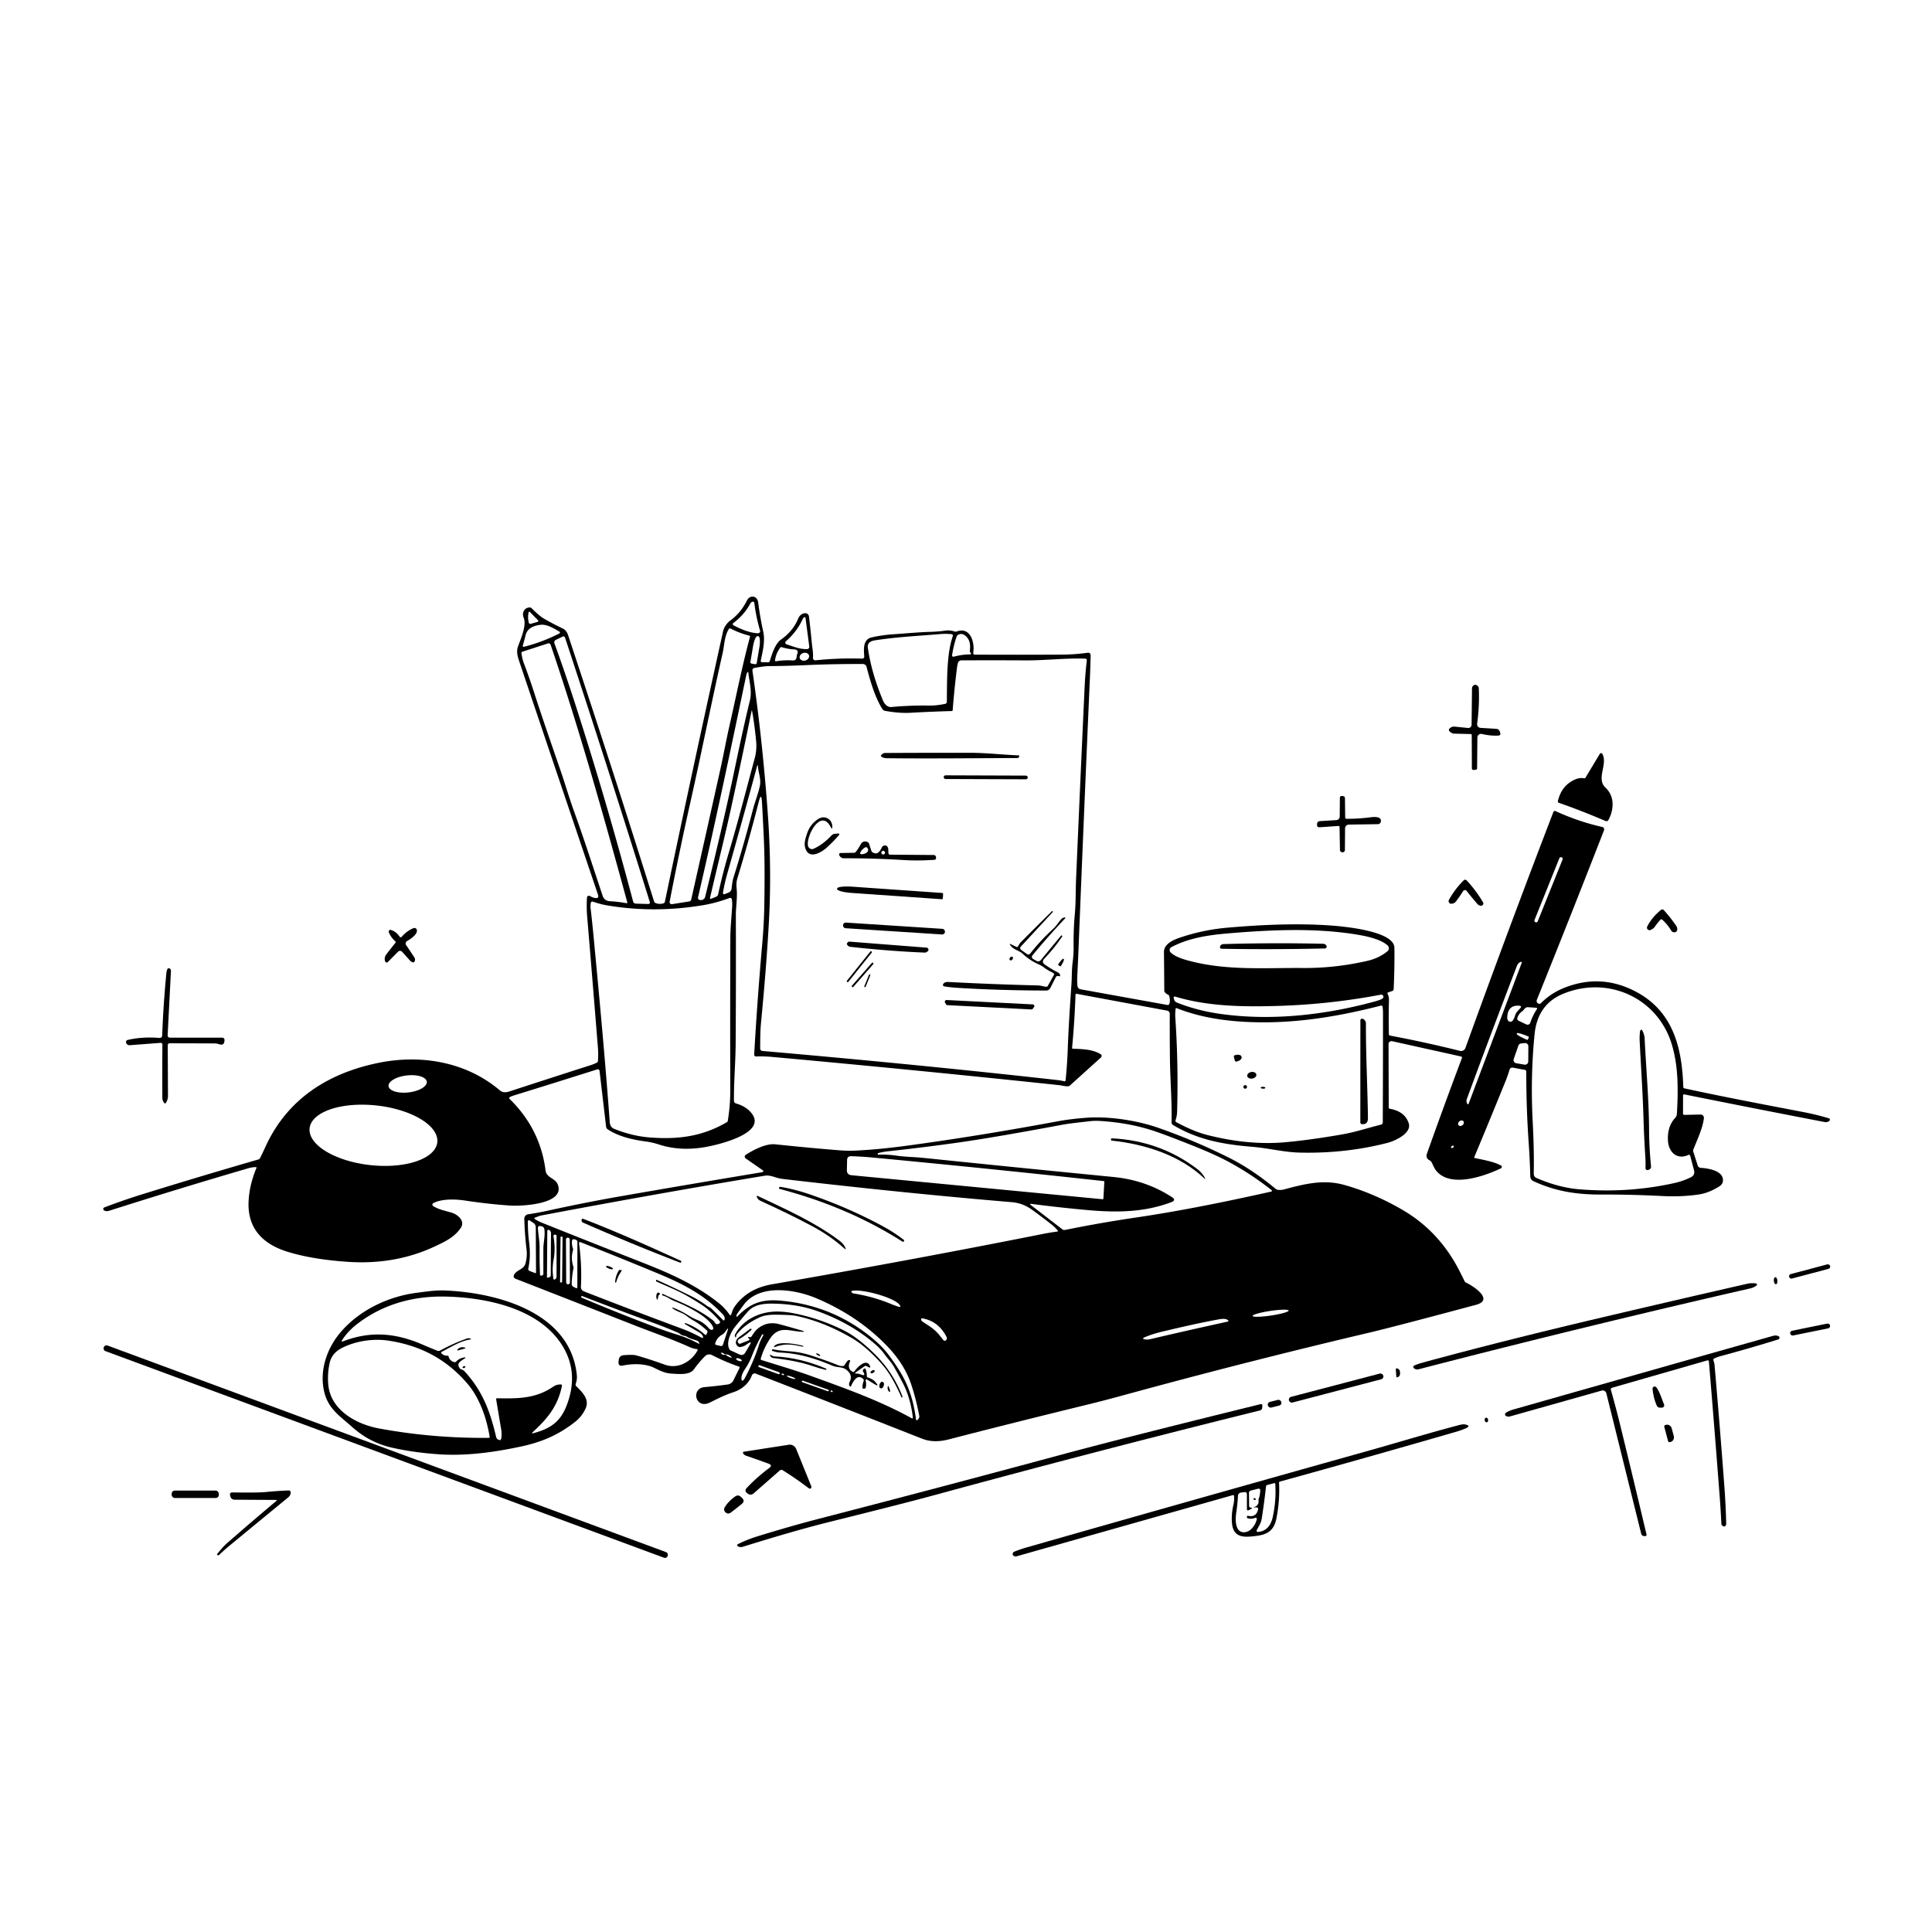 <svg xmlns="http://www.w3.org/2000/svg" version="1.1" viewBox="0.00 0.00 1028.00 1028.00">
<g id="Parent-Group"><g fill="#000000" id="Group-000000">
<path d="   M 405.44 426.86   Q 405.12 421.19 403.71 426.70   Q 398.27 448.03 392.34 467.39   Q 391.64 469.65 391.95 472.65   C 392.46 477.53 391.52 482.31 391.54 487.23   Q 391.65 523.32 391.44 555.24   C 391.37 565.60 390.43 575.52 390.53 585.75   A 1.47 1.45 7.7 0 0 391.60 587.14   Q 396.84 588.62 399.77 592.18   C 408.91 603.29 380.56 609.51 374.49 610.48   Q 361.46 612.57 350.42 608.92   Q 347.14 607.84 343.45 607.35   C 336.85 606.48 328.99 604.73 323.34 600.89   A 1.97 1.95 13.8 0 1 322.50 599.52   L 319.01 569.78   A 0.93 0.93 0.0 0 0 317.80 569.00   Q 296.13 575.87 273.21 582.95   Q 272.20 583.26 271.25 583.77   A 0.58 0.58 0.0 0 0 271.12 584.70   Q 287.49 600.63 290.30 622.89   C 290.78 626.65 295.39 626.91 296.71 630.08   C 301.26 640.94 277.00 641.83 271.69 641.48   Q 260.02 640.71 247.38 638.79   C 242.38 638.04 235.03 637.78 230.53 640.20   A 0.89 0.88 47.5 0 0 230.47 641.72   C 233.38 643.63 237.00 644.23 240.30 645.24   C 243.64 646.26 247.64 649.68 245.17 653.35   C 241.82 658.31 236.83 660.65 231.49 663.16   Q 210.20 673.17 184.77 671.39   Q 165.96 670.08 152.92 666.03   C 140.20 662.09 131.77 653.95 132.25 639.78   Q 132.55 630.86 136.43 621.53   Q 136.65 621.00 136.08 621.01   Q 134.14 621.03 132.12 621.62   Q 95.27 632.39 58.01 644.26   Q 56.66 644.69 55.41 644.09   Q 55.18 643.98 55.08 643.75   Q 54.65 642.79 55.63 642.41   Q 65.67 638.58 75.92 635.40   Q 106.04 626.05 137.54 616.92   Q 138.07 616.76 138.33 616.27   Q 139.83 613.31 141.18 610.33   C 152.66 585.01 174.25 571.17 200.97 565.62   C 224.08 560.81 248.21 565.04 266.08 580.27   C 267.52 581.51 269.47 581.27 271.15 580.72   Q 292.06 573.88 314.30 566.76   Q 316.13 566.18 317.67 565.35   Q 318.12 565.10 318.16 564.59   Q 318.44 561.03 318.13 557.21   Q 315.32 522.14 312.41 487.44   Q 312.01 482.61 312.33 477.54   A 0.99 0.98 -74.2 0 1 313.77 476.73   Q 315.65 477.72 316.74 477.84   Q 318.88 478.08 318.19 476.05   Q 297.11 413.73 276.30 351.97   C 275.44 349.44 274.67 346.76 275.57 344.16   C 277.05 339.91 280.37 332.82 278.63 328.64   C 277.57 326.09 278.94 323.34 281.80 323.22   A 1.41 1.40 65.6 0 1 282.85 323.62   C 284.97 325.64 287.04 327.77 289.59 329.25   Q 294.28 331.96 299.36 334.38   C 300.92 335.12 301.76 336.38 302.29 337.99   Q 303.55 341.80 304.86 345.76   Q 319.11 388.78 330.96 425.74   Q 339.72 453.09 348.02 479.65   A 1.39 1.39 0.0 0 0 348.88 480.54   Q 350.96 481.28 353.04 480.65   Q 353.64 480.47 353.77 479.85   Q 369.19 406.10 384.71 336.06   C 385.24 333.68 386.76 331.51 388.74 330.06   Q 394.19 326.06 397.40 319.59   C 399.01 316.35 402.93 316.86 403.41 320.54   Q 404.44 328.50 406.13 336.18   C 407.22 341.17 405.79 346.64 404.80 351.49   Q 404.62 352.34 405.49 352.35   L 408.68 352.40   A 1.00 0.98 -81.5 0 0 409.64 351.68   Q 412.18 342.70 415.51 340.36   Q 422.01 335.77 424.67 329.20   C 425.30 327.66 426.69 326.30 428.45 326.27   A 1.97 1.96 -3.9 0 1 430.44 328.00   Q 431.31 335.12 431.92 341.80   C 432.17 344.56 432.78 347.21 432.58 350.02   A 1.25 1.25 0.0 0 0 433.96 351.35   Q 446.17 350.06 458.53 350.45   Q 459.96 350.49 459.85 349.07   C 459.57 345.35 459.13 340.15 463.90 339.12   Q 469.75 337.86 475.01 337.51   C 482.62 337.00 488.48 336.40 495.22 336.20   Q 499.26 336.08 503.18 335.53   Q 505.45 335.20 507.99 336.03   Q 508.50 336.20 509.01 336.02   C 516.32 333.32 518.77 341.74 517.84 347.36   A 0.83 0.83 0.0 0 0 518.65 348.33   Q 542.23 348.44 564.84 348.32   Q 571.86 348.28 578.88 347.31   A 1.27 1.27 0.0 0 1 580.32 348.59   Q 580.20 354.31 579.98 359.52   Q 576.69 434.26 573.88 504.75   Q 573.60 511.76 573.22 519.25   Q 573.07 522.41 573.31 524.63   A 2.02 2.01 -88.3 0 0 574.96 526.39   L 621.20 534.74   A 0.92 0.91 -76.7 0 0 622.24 534.09   Q 622.77 532.16 622.13 529.97   A 1.11 1.10 -85.8 0 0 621.54 529.28   Q 620.62 528.87 619.94 528.15   Q 619.52 527.71 619.51 527.10   Q 619.45 517.17 619.33 506.65   C 619.27 501.82 625.32 499.71 629.03 498.50   Q 640.84 494.65 653.39 493.58   C 671.23 492.05 689.64 491.21 707.19 492.39   C 713.47 492.81 741.80 495.09 741.95 504.28   Q 742.10 514.37 741.55 526.44   A 0.91 0.90 81.9 0 1 740.95 527.25   L 738.72 528.02   Q 738.04 528.26 738.36 528.90   C 738.87 529.89 739.09 531.03 739.06 532.13   Q 738.81 540.89 739.01 550.34   A 0.72 0.70 5.1 0 0 739.59 551.02   Q 758.63 554.61 776.79 559.15   C 777.98 559.45 779.29 558.84 779.72 557.66   Q 802.31 495.11 826.57 431.98   A 0.77 0.77 0.0 0 1 827.61 431.55   Q 839.92 437.19 852.56 440.02   A 1.31 1.30 -73.1 0 1 853.49 441.77   Q 835.71 487.43 817.76 531.97   C 817.35 532.99 817.93 533.95 818.97 534.11   Q 819.49 534.20 819.86 533.82   Q 825.35 528.31 832.69 525.46   Q 851.67 518.08 869.76 527.30   C 890.09 537.66 895.02 557.16 895.66 578.38   A 0.77 0.76 -85.3 0 0 896.27 579.11   C 917.26 583.67 938.44 587.67 959.92 591.79   Q 966.44 593.04 973.16 595.05   A 0.74 0.73 -70.8 0 1 973.63 596.03   Q 973.54 596.27 973.33 596.43   Q 972.28 597.30 970.92 597.04   Q 931.81 589.50 896.17 582.31   A 0.53 0.53 0.0 0 0 895.54 582.83   L 895.52 592.56   A 0.66 0.66 0.0 0 0 896.20 593.22   L 904.83 593.03   A 1.77 1.76 2.8 0 1 906.63 595.01   C 905.95 600.60 903.01 606.48 900.97 611.80   A 1.35 1.30 -44.0 0 0 900.94 612.68   L 903.32 620.12   A 1.84 1.83 -7.1 0 0 904.97 621.40   C 908.39 621.58 915.81 622.70 916.67 626.99   Q 917.23 629.77 914.84 631.26   Q 909.27 634.76 903.99 635.56   Q 894.98 636.94 884.04 636.38   Q 867.54 635.54 852.26 635.61   C 838.84 635.67 827.48 633.86 815.84 628.44   C 814.79 627.94 814.27 626.94 814.24 625.79   Q 814.03 617.06 813.38 607.75   Q 812.10 589.50 812.11 570.12   A 0.86 0.85 5.3 0 0 811.41 569.28   L 804.96 568.08   A 1.52 1.51 -76.4 0 0 803.23 569.14   Q 802.29 572.31 801.05 575.37   Q 792.88 595.52 784.45 615.68   A 0.36 0.35 -72.4 0 0 784.70 616.17   C 789.07 617.13 794.67 618.00 798.65 620.15   A 0.85 0.85 0.0 0 1 798.61 621.67   C 789.85 625.84 771.77 632.27 764.17 622.91   C 763.02 621.49 762.51 619.76 761.59 618.20   Q 761.31 617.74 760.83 617.50   Q 758.40 616.29 759.28 613.80   Q 768.18 588.71 777.88 562.98   A 0.62 0.62 0.0 0 0 777.44 562.15   L 740.74 554.01   A 1.57 1.57 0.0 0 0 738.83 555.55   L 738.93 589.23   Q 738.93 589.87 739.56 589.98   Q 747.52 591.39 749.57 597.68   C 751.27 602.90 742.44 607.02 738.46 608.06   Q 715.92 613.90 691.37 613.28   C 683.11 613.07 674.81 610.91 666.46 610.22   C 650.31 608.90 637.14 606.35 624.15 598.60   A 1.62 1.61 -74.0 0 1 623.37 597.18   C 623.63 585.77 622.63 574.70 622.51 562.94   Q 622.39 551.06 622.42 539.41   A 1.69 1.68 -84.9 0 0 621.04 537.75   L 572.88 528.80   Q 572.29 528.69 572.27 529.29   Q 571.80 543.23 570.45 557.54   A 0.43 0.43 0.0 0 0 570.87 558.02   C 575.65 558.19 581.48 558.29 585.68 560.95   A 1.07 1.07 0.0 0 1 585.83 562.65   L 569.30 577.58   Q 568.90 577.94 568.36 577.99   C 566.73 578.12 565.08 577.56 563.39 577.38   Q 487.27 569.31 410.75 562.37   Q 406.41 561.98 402.28 562.14   A 0.96 0.96 0.0 0 1 401.29 561.13   Q 402.95 531.96 405.59 502.08   Q 406.51 491.71 406.68 481.78   Q 407.05 460.00 406.45 446.78   Q 405.97 436.12 405.44 426.86   Z   M 401.37 320.81   A 0.78 0.77 76.9 0 0 400.35 320.17   Q 399.60 320.44 399.22 321.14   Q 396.07 327.09 390.17 331.54   A 0.68 0.67 -48.9 0 0 390.24 332.67   C 393.74 334.61 399.08 336.86 403.34 336.94   A 1.09 1.09 0.0 0 0 404.41 335.54   Q 402.29 328.27 401.37 320.81   Z   M 281.95 325.60   A 0.39 0.39 0.0 0 0 281.29 325.78   Q 280.67 328.52 281.36 331.24   Q 281.59 332.15 282.50 331.90   L 285.87 330.95   Q 286.88 330.66 286.15 329.91   L 281.95 325.60   Z   M 427.17 329.26   C 425.06 333.92 421.99 337.90 418.16 341.25   A 0.93 0.92 33.2 0 0 418.49 342.82   C 422.21 344.03 425.47 345.48 429.44 345.39   A 1.21 1.21 0.0 0 0 430.61 344.02   L 428.60 328.76   A 0.45 0.45 0.0 0 0 427.93 328.43   Q 427.41 328.72 427.17 329.26   Z   M 279.64 338.08   Q 278.98 340.77 278.17 343.51   A 0.51 0.51 0.0 0 0 278.78 344.15   Q 288.44 341.73 297.63 337.06   A 0.57 0.57 0.0 0 0 297.65 336.06   C 294.69 334.40 291.05 332.06 287.67 332.45   C 283.99 332.87 280.58 334.21 279.64 338.08   Z   M 399.06 338.89   A 0.54 0.54 0.0 0 0 398.67 338.22   Q 393.50 336.90 388.65 334.42   Q 388.16 334.17 387.86 334.63   C 385.44 338.36 385.43 343.46 384.51 347.53   C 378.55 373.79 373.36 400.17 367.45 426.41   Q 361.48 452.93 356.31 479.79   A 1.11 1.11 0.0 0 0 357.58 481.10   L 366.77 479.64   A 1.24 1.24 0.0 0 0 367.77 478.69   Q 375.88 442.68 383.37 408.97   C 385.04 401.42 386.39 393.88 388.12 386.26   C 391.73 370.41 394.89 354.32 399.06 338.89   Z   M 504.81 348.32   Q 505.46 343.01 506.98 338.46   A 0.79 0.78 -78.2 0 0 506.31 337.43   Q 503.27 337.13 500.13 337.40   C 488.56 338.38 477.02 338.92 465.46 340.73   C 463.10 341.10 461.40 342.19 461.78 344.75   Q 463.74 358.24 469.87 372.82   C 470.62 374.59 472.18 376.40 474.33 376.20   Q 484.05 375.28 494.19 375.43   C 497.09 375.48 500.07 375.11 502.92 374.52   A 1.11 1.10 84.5 0 0 503.80 373.45   C 503.91 365.03 503.79 356.67 504.81 348.32   Z   M 516.05 346.24   C 516.40 343.12 516.18 340.23 513.53 338.16   Q 511.67 336.70 509.72 337.84   Q 509.22 338.14 509.02 338.69   Q 507.44 343.27 506.64 348.34   Q 506.42 349.71 507.76 349.35   Q 512.02 348.23 516.20 348.20   Q 516.81 348.20 516.64 347.61   Q 516.59 347.44 516.46 347.33   Q 515.98 346.89 516.05 346.24   Z   M 399.87 353.09   L 401.82 353.42   A 0.72 0.72 0.0 0 0 402.65 352.83   L 404.06 344.42   A 5.71 1.51 -80.5 0 0 403.51 338.54   L 403.12 338.47   A 5.71 1.51 -80.5 0 0 400.69 343.85   L 399.28 352.27   A 0.72 0.72 0.0 0 0 399.87 353.09   Z   M 295.90 340.40   Q 294.55 341.05 295.06 342.46   Q 300.49 357.39 305.36 372.42   Q 322.44 425.14 336.86 479.61   Q 337.17 480.78 338.38 480.82   L 344.76 481.01   Q 346.10 481.05 345.70 479.77   Q 324.36 411.14 300.70 339.43   Q 300.32 338.27 299.21 338.80   L 295.90 340.40   Z   M 333.73 479.95   C 321.13 433.79 308.31 388.18 293.02 343.18   Q 292.62 342.01 291.45 342.39   L 277.94 346.78   Q 277.37 346.97 277.45 347.56   Q 277.90 350.66 278.71 352.81   Q 281.64 360.54 284.14 368.29   C 288.74 382.57 293.57 396.33 298.51 410.73   C 300.93 417.81 302.94 424.77 305.45 431.71   C 310.81 446.52 315.55 461.32 320.65 476.62   Q 321.58 479.40 324.64 479.55   Q 328.83 479.76 333.17 480.56   Q 333.93 480.70 333.73 479.95   Z   M 424.17 348.16   Q 425.16 345.66 422.48 345.53   Q 419.26 345.38 415.97 344.36   Q 415.45 344.20 415.13 344.63   Q 412.89 347.66 412.38 351.36   A 0.44 0.43 89.1 0 0 412.88 351.85   Q 417.31 351.13 421.73 351.41   Q 423.73 351.54 423.86 349.54   Q 423.91 348.81 424.17 348.16   Z   M 430.455 348.713   A 2.56 2.08 -16.5 0 0 427.409 347.446   A 2.56 2.08 -16.5 0 0 425.545 350.167   A 2.56 2.08 -16.5 0 0 428.591 351.434   A 2.56 2.08 -16.5 0 0 430.455 348.713   Z   M 506.44 378.34   Q 494.68 378.68 484.49 379.26   Q 478.52 379.60 470.98 378.25   A 2.24 2.22 78.8 0 1 469.47 377.23   C 465.42 370.79 463.00 362.08 461.08 354.83   A 2.05 2.04 -7.2 0 0 459.11 353.31   Q 444.65 353.27 431.86 353.78   Q 429.57 353.88 427.46 353.97   Q 417.89 354.37 409.47 354.43   C 406.76 354.45 404.28 354.93 401.64 355.35   Q 400.18 355.59 400.39 357.06   Q 405.74 394.08 408.52 432.71   Q 410.63 462.14 409.18 489.56   Q 407.91 513.37 404.92 544.33   C 404.49 548.78 404.52 553.36 404.48 557.92   A 1.28 1.27 2.7 0 0 405.65 559.20   Q 490.61 566.62 562.72 574.70   Q 564.47 574.90 566.37 575.35   A 0.50 0.50 0.0 0 0 566.98 574.92   Q 567.85 566.42 568.14 558.32   C 568.55 546.60 569.37 534.77 570.13 523.23   C 570.37 519.57 570.23 515.93 570.71 512.29   Q 571.31 507.79 571.26 503.98   Q 571.14 494.70 571.90 486.44   C 572.47 480.31 572.30 474.19 572.56 467.99   Q 574.75 416.90 577.10 365.94   Q 577.47 358.06 578.29 351.39   A 0.82 0.82 0.0 0 0 577.50 350.46   C 567.02 350.08 555.89 351.45 545.70 351.39   Q 529.70 351.29 511.51 351.37   A 1.88 1.88 0.0 0 0 509.71 352.75   Q 509.36 354.05 509.13 355.90   Q 507.71 367.45 506.91 377.89   A 0.49 0.48 0.6 0 1 506.44 378.34   Z   M 398.20 357.96   Q 398.12 357.17 397.66 357.81   Q 397.26 358.37 397.15 358.91   C 388.66 399.48 380.57 438.09 371.42 477.45   A 1.19 1.19 0.0 0 0 372.55 478.91   L 372.96 478.92   A 2.24 2.24 0.0 0 0 375.20 477.21   Q 385.34 436.07 391.17 408.00   Q 395.42 387.55 399.04 372.59   C 400.22 367.72 398.69 362.79 398.20 357.96   Z   M 399.87 378.48   Q 394.63 404.28 388.98 430.02   C 385.48 445.97 381.47 461.80 377.83 477.63   Q 377.62 478.56 378.50 478.19   L 381.01 477.16   A 1.88 1.87 -5.5 0 0 382.13 475.81   Q 384.57 464.46 387.89 453.35   C 392.74 437.11 397.09 420.06 401.60 403.37   Q 402.80 398.95 402.30 393.99   Q 401.38 384.80 400.21 378.49   Q 400.05 377.60 399.87 378.48   Z   M 403.40 408.64   Q 403.33 408.05 403.24 407.49   Q 403.09 406.68 402.88 407.48   Q 395.89 433.41 387.03 464.68   Q 385.55 469.92 384.73 474.68   Q 384.46 476.21 385.91 475.63   L 387.58 474.97   Q 389.12 474.35 389.29 472.70   C 389.50 470.78 389.70 468.77 390.28 466.94   Q 395.85 449.16 400.51 431.17   C 401.62 426.86 403.34 422.61 404.30 418.26   C 405.04 414.90 403.74 411.77 403.40 408.64   Z   M 831.433 457.332   A 0.90 0.90 0.0 0 0 830.934 456.161   L 830.896 456.146   A 0.90 0.90 0.0 0 0 829.726 456.646   L 816.507 489.528   A 0.90 0.90 0.0 0 0 817.006 490.699   L 817.043 490.714   A 0.90 0.90 0.0 0 0 818.214 490.214   L 831.433 457.332   Z   M 386.77 597.10   Q 387.17 596.87 387.25 596.41   C 388.12 590.96 388.59 585.66 388.58 580.03   Q 388.46 539.74 388.61 499.25   C 388.63 493.69 389.21 488.08 389.57 482.51   Q 389.71 480.43 389.41 478.55   A 0.94 0.93 75.2 0 0 388.16 477.82   Q 381.01 480.48 374.35 481.60   Q 348.37 485.98 323.37 481.80   Q 319.33 481.13 315.48 479.75   A 0.83 0.83 0.0 0 0 314.38 480.37   Q 314.09 481.87 314.25 483.25   Q 315.15 491.02 315.86 498.51   C 318.93 531.04 321.99 563.46 324.40 596.57   C 324.54 598.60 325.02 599.95 326.96 600.72   Q 336.46 604.50 345.69 605.22   C 360.85 606.40 373.69 604.73 386.77 597.10   Z   M 693.19 515.06   Q 710.37 515.20 727.49 511.28   Q 733.69 509.87 738.24 506.17   A 2.04 2.04 0.0 0 0 738.35 503.09   C 734.94 499.90 727.85 498.30 723.19 497.49   C 700.67 493.57 676.09 494.70 652.76 496.71   C 642.71 497.58 632.32 499.17 623.28 503.97   A 1.76 1.76 0.0 0 0 622.85 506.74   C 625.48 509.46 631.42 510.94 635.26 511.86   C 654.41 516.44 673.94 514.91 693.19 515.06   Z   M 807.01 514.24   C 798.05 537.70 789.13 561.24 780.50 584.77   A 2.98 2.97 -41.8 0 0 780.40 586.52   Q 780.51 586.98 780.79 587.35   Q 781.21 587.91 781.46 587.25   L 809.72 512.26   A 0.36 0.36 0.0 0 0 809.27 511.79   Q 807.77 512.27 807.01 514.24   Z   M 898.35 614.52   C 892.32 617.33 887.93 613.04 887.52 607.17   Q 887.00 599.51 891.35 594.81   Q 892.20 593.88 892.27 592.60   C 892.96 580.03 893.11 567.83 889.66 556.08   C 882.30 530.98 855.58 518.89 831.63 528.84   Q 818.12 534.45 816.54 550.26   Q 814.29 572.82 815.53 596.71   C 816.01 605.86 816.28 615.18 816.09 624.30   C 816.06 625.57 816.52 626.35 817.64 626.84   Q 829.44 631.93 840.35 632.82   Q 866.90 634.96 891.50 629.36   Q 895.58 628.42 899.67 626.41   Q 902.03 625.25 901.37 622.70   L 899.35 614.99   A 0.72 0.71 -19.4 0 0 898.35 614.52   Z   M 680.65 535.22   C 661.16 535.84 642.61 535.46 625.54 530.35   Q 624.26 529.97 624.58 531.27   L 624.67 531.64   Q 625.00 532.97 626.27 533.48   Q 636.98 537.72 649.03 539.44   C 676.30 543.34 704.98 540.14 731.75 532.81   Q 732.66 532.55 733.77 532.18   Q 737.00 531.10 735.83 529.64   A 1.08 1.08 0.0 0 0 734.77 529.25   Q 707.97 534.35 680.65 535.22   Z   M 626.01 536.40   A 0.33 0.32 15.4 0 0 625.56 536.65   Q 625.22 539.06 625.37 541.37   Q 627.05 565.98 626.33 591.56   Q 626.26 593.78 625.52 596.03   A 0.93 0.93 0.0 0 0 625.97 597.15   C 631.33 599.99 636.73 602.48 642.59 603.97   Q 664.64 609.55 684.18 607.75   Q 697.65 606.50 714.30 603.58   C 721.43 602.33 727.93 600.13 734.92 598.38   A 1.12 1.11 83.3 0 0 735.76 597.31   Q 735.90 565.06 735.88 538.75   Q 735.88 537.11 735.62 535.58   A 0.64 0.64 0.0 0 0 734.83 535.07   C 714.33 540.33 693.75 543.94 672.67 543.97   C 656.48 543.99 640.42 542.13 626.01 536.40   Z   M 806.23 540.17   C 806.68 538.58 808.12 537.44 809.14 536.20   A 0.64 0.64 0.0 0 0 808.70 535.16   Q 802.25 534.51 801.99 541.33   Q 801.96 542.17 802.30 542.82   A 1.56 1.56 0.0 0 0 805.00 542.92   Q 805.83 541.60 806.23 540.17   Z   M 809.78 538.26   Q 808.12 539.42 807.42 541.47   Q 807.02 542.64 808.14 543.18   L 812.15 545.09   A 1.53 1.53 0.0 0 0 814.27 544.16   Q 815.43 540.46 817.82 536.88   A 0.42 0.42 0.0 0 0 817.51 536.23   Q 815.24 536.07 813.05 535.93   C 811.38 535.82 810.96 537.44 809.78 538.26   Z   M 812.98 553.13   L 813.48 551.93   A 0.29 0.29 0.0 0 0 813.33 551.55   L 812.95 551.39   A 5.94 0.78 22.9 0 0 807.17 549.80   L 807.05 550.10   A 5.94 0.78 22.9 0 0 812.22 553.13   L 812.60 553.28   A 0.29 0.29 0.0 0 0 812.98 553.13   Z   M 805.45 563.48   A 1.72 1.72 0.0 0 0 806.78 565.74   L 811.16 566.49   A 1.72 1.72 0.0 0 0 813.17 564.81   L 813.22 556.73   A 1.72 1.72 0.0 0 0 811.32 555.01   L 809.36 555.22   A 1.72 1.72 0.0 0 0 807.91 556.37   L 805.45 563.48   Z   M 227.09 575.555   A 10.24 4.54 -6.7 0 0 216.39 572.241   A 10.24 4.54 -6.7 0 0 206.75 577.945   A 10.24 4.54 -6.7 0 0 217.45 581.259   A 10.24 4.54 -6.7 0 0 227.09 575.555   Z   M 232.684 607.831   A 34.18 15.95 6.3 0 0 200.46 588.226   A 34.18 15.95 6.3 0 0 164.736 600.329   A 34.18 15.95 6.3 0 0 196.96 619.934   A 34.18 15.95 6.3 0 0 232.684 607.831   Z   M 778.654 596.585   A 1.66 1.31 -39.9 0 0 776.54 596.645   A 1.66 1.31 -39.9 0 0 776.106 598.715   A 1.66 1.31 -39.9 0 0 778.22 598.655   A 1.66 1.31 -39.9 0 0 778.654 596.585   Z   M 773.511 609.754   A 0.82 0.53 -33.8 0 0 772.535 609.77   A 0.82 0.53 -33.8 0 0 772.149 610.666   A 0.82 0.53 -33.8 0 0 773.125 610.65   A 0.82 0.53 -33.8 0 0 773.511 609.754   Z" />
<path d="   M 783.10 391.21   Q 783.10 390.60 782.48 390.58   L 773.42 390.35   A 1.28 1.22 57.8 0 1 772.83 390.20   Q 770.02 388.78 771.38 387.54   Q 772.53 386.48 774.09 386.64   L 781.13 387.35   A 1.72 1.72 0.0 0 0 783.02 385.66   L 783.24 366.15   A 1.53 1.50 -29.6 0 1 783.45 365.42   Q 784.52 363.65 786.19 364.89   A 1.64 1.63 17.1 0 1 786.84 366.11   Q 787.30 375.24 785.97 385.08   A 1.96 1.96 0.0 0 0 787.80 387.30   L 796.07 387.80   Q 797.56 387.89 798.04 389.30   L 798.22 389.83   Q 798.73 391.33 797.15 391.40   Q 793.01 391.61 788.48 390.54   A 1.94 1.94 0.0 0 0 786.10 392.41   L 785.95 408.76   Q 785.95 409.47 785.24 409.56   L 784.24 409.68   Q 783.18 409.80 783.17 408.74   L 783.10 391.21   Z" />
<path d="   M 541.33 403.35   C 518.15 403.42 494.23 403.70 471.73 403.44   Q 470.58 403.42 469.55 402.94   Q 468.37 402.39 468.82 401.87   Q 469.86 400.66 470.89 400.65   Q 494.34 400.53 516.36 400.56   C 525.19 400.58 533.32 401.59 541.91 401.92   Q 542.48 401.94 542.29 402.48   L 542.20 402.73   A 0.94 0.94 0.0 0 1 541.33 403.35   Z" />
<path d="   M 843.01 414.14   A 0.53 0.52 -69.0 0 0 843.56 413.89   L 851.25 401.11   A 0.77 0.77 0.0 0 1 852.58 401.14   C 855.67 406.69 849.09 414.24 854.32 419.16   C 859.26 423.80 858.78 430.74 855.84 436.31   A 1.22 1.21 25.5 0 1 854.29 436.85   Q 841.08 431.19 829.41 427.16   A 0.74 0.74 0.0 0 1 828.93 426.29   Q 830.91 417.79 838.25 414.69   Q 840.67 413.66 843.01 414.14   Z" />
<rect x="-22.37" y="-0.98" transform="translate(524.50,413.60) rotate(0.2)" width="44.74" height="1.96" rx="0.97" />
<path d="   M 712.77 440.10   Q 712.76 439.44 712.10 439.49   L 702.17 440.18   Q 700.77 440.28 700.79 438.88   L 700.80 438.58   Q 700.83 437.01 702.39 436.91   L 711.07 436.37   A 1.90 1.88 -1.6 0 0 712.85 434.50   L 712.94 424.53   Q 712.95 423.50 713.97 423.55   L 714.45 423.58   Q 715.62 423.64 715.64 424.81   L 715.76 434.98   A 0.70 0.69 90.0 0 0 716.44 435.67   Q 722.36 435.74 729.07 434.89   C 730.79 434.67 735.36 434.18 734.72 437.24   A 1.62 1.61 5.3 0 1 733.16 438.53   L 717.71 438.76   A 2.04 2.04 0.0 0 0 715.70 440.79   L 715.61 452.24   Q 715.60 453.27 714.59 453.50   Q 714.23 453.59 713.71 453.37   A 1.23 1.22 -79.0 0 1 712.98 452.28   L 712.77 440.10   Z" />
<path d="   M 432.97 451.60   Q 438.06 449.24 442.45 444.52   A 2.77 2.75 -70.5 0 1 444.27 443.64   L 445.73 443.53   Q 447.21 443.43 446.24 444.55   Q 443.52 447.68 440.26 450.69   C 437.05 453.65 430.19 457.78 428.39 450.91   C 427.75 448.49 428.66 445.92 429.40 443.61   Q 431.02 438.60 435.35 435.80   C 438.98 433.45 442.93 436.07 442.86 439.94   Q 442.83 441.65 442.05 440.13   C 436.45 429.25 428.04 446.62 430.16 450.65   A 2.15 2.15 0.0 0 0 432.97 451.60   Z" />
<path d="   M 473.63 454.76   L 496.79 454.94   A 1.30 1.29 89.5 0 1 498.07 456.21   Q 498.08 456.37 498.07 456.54   Q 498.00 457.46 497.08 457.52   Q 488.33 458.08 480.94 457.63   Q 464.72 456.63 449.13 456.69   Q 447.68 456.69 446.82 455.53   Q 446.67 455.32 446.59 455.07   Q 446.21 453.90 447.44 453.88   L 454.42 453.76   Q 455.01 453.75 455.37 453.29   Q 456.86 451.37 458.02 449.19   C 458.82 447.68 460.55 447.23 461.94 448.25   A 1.34 1.28 10.0 0 1 462.41 448.89   L 463.65 452.72   A 1.49 1.47 -84.6 0 0 464.32 453.54   C 467.21 455.22 468.31 452.59 469.40 450.63   A 1.42 1.39 6.2 0 1 470.24 449.97   Q 471.93 449.47 472.54 451.23   A 1.60 1.57 35.0 0 1 472.62 451.66   L 472.72 453.89   Q 472.77 454.75 473.63 454.76   Z   M 460.31 450.91   Q 458.61 451.91 457.84 453.48   Q 457.33 454.51 458.47 454.52   C 460.12 454.55 463.01 453.27 461.52 451.16   A 0.91 0.91 0.0 0 0 460.31 450.91   Z   M 470.91 453.70   A 0.97 0.97 0.0 0 0 469.94 452.73   A 0.97 0.97 0.0 0 0 468.97 453.70   A 0.97 0.97 0.0 0 0 469.94 454.67   A 0.97 0.97 0.0 0 0 470.91 453.70   Z" />
<path d="   M 780.38 474.05   A 1.14 1.13 42.2 0 0 778.53 474.14   Q 776.72 476.98 774.70 479.66   Q 773.79 480.87 772.01 480.87   Q 771.71 480.87 771.48 480.69   Q 770.36 479.85 771.05 478.64   Q 774.22 473.03 778.69 468.55   Q 779.63 467.61 780.53 468.59   Q 785.60 474.10 789.13 480.16   A 1.17 1.17 0.0 0 1 788.23 481.91   Q 787.00 482.03 786.07 480.95   Q 783.19 477.62 780.38 474.05   Z" />
<path d="   M 501.66 478.04   A 0.47 0.47 0.0 0 1 501.16 478.47   L 453.17 475.12   A 7.89 1.53 4.0 0 1 445.41 473.04   L 445.43 472.76   A 7.89 1.53 4.0 0 1 453.41 471.79   L 501.39 475.14   A 0.47 0.47 0.0 0 1 501.82 475.64   L 501.66 478.04   Z" />
<path d="   M 883.48 489.41   Q 881.88 491.12 880.61 492.98   Q 879.65 494.38 877.90 494.94   Q 877.67 495.01 877.44 494.93   Q 875.77 494.29 876.61 492.72   Q 879.19 487.86 883.83 484.12   A 1.06 1.05 49.3 0 1 885.27 484.23   Q 888.52 487.76 891.79 492.45   Q 892.96 494.13 892.10 495.61   Q 892.02 495.74 891.89 495.80   Q 890.09 496.63 889.08 494.93   Q 887.22 491.82 884.49 489.37   Q 883.97 488.90 883.48 489.41   Z" />
<path d="   M 561.82 519.89   L 558.83 525.76   A 2.39 2.39 0.0 0 1 556.71 527.05   Q 532.16 527.03 509.13 525.60   Q 505.78 525.39 502.39 524.84   A 0.78 0.78 0.0 0 1 501.83 523.69   C 502.35 522.71 503.50 522.44 504.52 522.50   Q 528.35 523.75 552.21 524.34   C 553.82 524.38 555.13 524.89 556.66 525.05   A 0.91 0.90 -72.5 0 0 557.54 524.59   L 560.74 518.84   A 0.84 0.83 -62.1 0 0 560.39 517.69   C 558.63 516.80 557.01 515.95 555.44 514.74   Q 554.27 513.84 552.84 513.21   Q 548.06 511.13 544.17 507.51   C 541.99 505.48 539.27 505.53 537.49 502.78   Q 536.95 501.95 537.84 502.39   L 540.79 503.82   Q 541.34 504.09 541.66 503.57   C 542.17 502.73 542.50 502.02 543.21 501.30   Q 551.49 492.95 559.75 484.81   Q 559.88 484.68 560.01 484.81   L 560.21 485.01   Q 560.33 485.12 560.22 485.24   L 543.28 503.55   Q 542.25 504.66 543.49 505.54   L 546.31 507.54   Q 547.43 508.34 548.27 507.25   Q 553.61 500.42 560.49 494.13   C 562.13 492.63 563.15 490.80 564.59 489.17   Q 565.22 488.46 566.12 488.24   Q 567.43 487.93 566.51 488.91   Q 557.89 498.04 549.52 508.13   Q 548.39 509.49 549.93 510.37   L 551.41 511.22   Q 552.84 512.04 553.89 510.77   L 564.57 497.84   Q 564.78 497.59 565.00 497.83   L 565.19 498.03   Q 565.30 498.15 565.21 498.28   Q 561.16 504.31 555.70 510.06   Q 553.98 511.88 556.06 513.32   Q 559.61 515.78 563.04 517.48   C 563.51 517.72 563.92 518.24 564.05 518.74   Q 564.30 519.71 563.35 519.39   Q 562.98 519.26 562.59 519.33   Q 562.06 519.41 561.82 519.89   Z" />
<rect x="-27.19" y="-1.50" transform="translate(475.68,494.06) rotate(3.7)" width="54.38" height="3.00" rx="1.45" />
<path d="   M 212.61 498.37   A 0.73 0.73 0.0 0 0 213.78 498.44   Q 216.36 495.40 219.97 493.87   A 1.33 1.33 0.0 0 1 221.79 494.78   C 222.35 497.13 218.38 499.73 216.64 500.69   A 1.55 1.54 -31.9 0 0 216.12 502.92   Q 218.35 506.16 220.45 509.41   Q 221.24 510.63 220.43 511.86   Q 220.21 512.19 219.63 512.03   Q 218.77 511.78 218.17 511.12   L 213.97 506.44   A 1.50 1.50 0.0 0 0 211.79 506.39   L 206.55 511.70   Q 205.48 512.79 204.88 511.39   Q 204.78 511.15 204.75 510.89   Q 204.52 509.22 205.48 507.95   Q 207.80 504.88 210.42 501.63   A 0.53 0.53 0.0 0 0 210.36 500.90   Q 208.02 498.81 206.89 496.08   A 0.94 0.93 86.7 0 1 208.01 494.82   Q 210.77 495.63 212.61 498.37   Z" />
<path d="   M 492.10 506.87   Q 473.92 506.15 452.59 503.82   Q 451.28 503.68 450.68 502.53   Q 450.49 502.15 450.93 501.56   A 1.33 1.31 -68.9 0 1 452.09 501.04   L 492.89 504.22   Q 493.90 504.30 494.04 505.30   Q 494.14 506.06 492.77 506.73   A 1.49 1.46 -56.2 0 1 492.10 506.87   Z" />
<path d="   M 704.94 504.67   Q 676.98 505.30 650.15 504.83   Q 648.92 504.81 649.19 503.61   Q 649.24 503.42 649.33 503.26   A 1.99 1.92 14.2 0 1 650.93 502.34   Q 677.10 501.57 703.97 502.17   Q 705.16 502.19 705.78 503.19   Q 705.87 503.33 705.90 503.49   A 1.00 1.00 0.0 0 1 704.94 504.67   Z" />
<rect x="-0.47" y="-10.37" transform="translate(457.24,514.37) rotate(38.7)" width="0.94" height="20.74" rx="0.32" />
<ellipse cx="0.00" cy="0.00" transform="translate(538.07,510.02) rotate(129.4)" rx="1.11" ry="0.80" />
<path d="   M 563.13 513.52   A 0.26 0.26 0.0 0 1 563.06 513.16   L 563.15 513.01   A 3.83 0.71 -57.0 0 1 565.83 510.19   L 566.03 510.32   A 3.83 0.71 -57.0 0 1 564.54 513.92   L 564.45 514.06   A 0.26 0.26 0.0 0 1 564.09 514.14   L 563.13 513.52   Z" />
<rect x="-0.49" y="-8.51" transform="translate(458.98,518.74) rotate(41.2)" width="0.98" height="17.02" rx="0.47" />
<path d="   M 90.55 552.13   L 118.31 552.14   A 1.14 1.14 0.0 0 1 119.45 553.23   Q 119.49 554.01 119.25 554.75   Q 118.86 555.95 117.60 555.82   C 116.42 555.70 115.62 555.20 114.36 555.20   Q 102.23 555.15 90.32 555.12   A 1.05 1.05 0.0 0 0 89.26 556.18   L 89.38 582.98   Q 89.39 584.55 88.74 585.99   Q 88.01 587.58 87.50 587.01   Q 86.39 585.77 86.38 584.06   Q 86.32 569.90 86.41 555.76   A 0.87 0.87 0.0 0 0 85.48 554.89   L 69.14 556.14   Q 67.78 556.24 67.16 555.03   Q 66.92 554.54 67.17 553.94   A 1.00 0.97 -84.3 0 1 67.85 553.37   Q 75.50 551.53 84.90 552.28   A 1.30 1.30 0.0 0 0 86.30 551.03   Q 86.89 534.64 88.53 517.80   A 7.72 6.85 -35.3 0 1 88.98 515.87   Q 89.36 514.89 90.24 515.32   A 1.27 1.27 0.0 0 1 90.96 516.54   L 89.21 550.72   Q 89.14 552.13 90.55 552.13   Z" />
<rect x="-0.37" y="-3.61" transform="translate(461.49,521.87) rotate(22.2)" width="0.74" height="7.22" rx="0.26" />
<path d="   M 548.77 537.11   L 504.10 534.83   A 0.92 0.92 0.0 0 1 503.35 534.37   L 502.84 533.47   A 0.92 0.92 0.0 0 1 503.68 532.10   L 549.49 534.43   A 0.92 0.92 0.0 0 1 550.18 535.90   L 549.55 536.74   A 0.92 0.92 0.0 0 1 548.77 537.11   Z" />
<path d="   M 726.80 544.72   C 726.73 561.55 727.65 577.95 727.87 594.84   C 727.90 596.90 727.12 598.33 724.72 598.16   A 0.96 0.96 0.0 0 1 723.82 597.20   L 723.85 543.13   Q 723.85 541.75 725.18 542.14   Q 725.42 542.21 725.62 542.36   Q 726.81 543.26 726.80 544.72   Z" />
<path d="   M 873.75 548.13   Q 874.98 550.29 875.10 552.70   C 875.89 568.69 877.35 584.78 877.46 600.98   Q 877.52 610.67 878.49 620.49   Q 878.63 621.94 877.25 622.42   Q 877.11 622.47 876.99 622.52   A 1.05 1.04 -9.9 0 1 875.54 621.51   Q 875.67 618.53 875.48 615.74   Q 874.79 605.40 874.51 595.73   C 874.12 582.08 873.18 568.26 872.47 554.26   Q 872.33 551.61 872.63 548.86   Q 872.69 548.30 873.12 547.99   A 0.43 0.43 0.0 0 1 873.75 548.13   Z" />
<path d="   M 656.53 562.39   A 0.74 0.74 0.0 0 1 657.05 561.48   L 657.42 561.38   A 2.82 1.55 -15.1 0 1 660.54 562.14   L 660.64 562.51   A 2.82 1.55 -15.1 0 1 658.32 564.74   L 657.96 564.84   A 0.74 0.74 0.0 0 1 657.05 564.32   L 656.53 562.39   Z" />
<ellipse cx="0.00" cy="0.00" transform="translate(666.07,572.14) rotate(-9.9)" rx="2.46" ry="1.77" />
<circle cx="662.56" cy="578.34" r="0.96" />
<ellipse cx="0.00" cy="0.00" transform="translate(672.05,578.78) rotate(1.2)" rx="1.24" ry="0.50" />
<path d="   M 405.55 622.48   L 396.75 616.36   A 1.13 1.12 46.0 0 1 396.78 614.49   C 400.77 611.92 407.47 608.34 412.55 608.88   Q 431.80 610.91 447.55 612.13   Q 451.31 612.42 454.99 612.24   Q 467.42 611.65 482.37 609.64   Q 520.46 604.51 563.26 596.55   Q 569.09 595.47 577.29 594.80   C 590.16 593.74 605.50 596.28 616.75 600.25   Q 635.97 607.02 653.91 616.00   Q 666.14 622.11 678.79 632.60   C 679.83 633.46 682.06 633.20 683.37 632.85   C 694.04 629.97 704.11 627.48 714.81 630.37   C 725.74 633.33 736.92 638.27 746.57 643.95   Q 765.88 655.31 776.55 676.20   Q 777.99 679.02 779.32 681.76   A 1.44 1.40 88.5 0 0 780.03 682.45   C 783.33 683.94 795.50 691.57 785.31 694.30   Q 741.59 706.02 728.56 709.09   Q 662.70 724.61 597.28 742.53   Q 587.33 745.26 577.88 747.56   Q 538.13 757.27 504.93 765.86   C 500.04 767.13 495.28 767.35 490.56 765.49   Q 445.23 747.62 402.14 730.90   A 1.60 1.59 20.7 0 0 400.07 731.83   C 398.39 736.33 394.58 739.37 390.10 740.83   C 385.86 742.21 381.87 744.20 377.80 746.24   C 370.00 750.16 367.43 738.71 374.90 738.07   Q 380.99 737.54 387.22 736.67   A 3.97 3.97 0.0 0 0 390.23 734.50   L 393.48 727.93   A 0.56 0.56 0.0 0 0 393.16 727.15   Q 385.76 724.60 378.81 721.01   A 3.12 3.12 0.0 0 0 375.18 721.57   Q 372.09 724.63 369.22 728.62   C 366.88 731.88 360.71 731.07 357.16 730.87   C 353.78 730.68 351.05 729.28 348.12 727.83   C 343.31 725.45 336.58 725.51 331.41 726.60   Q 328.87 727.13 329.12 724.55   L 329.19 723.81   Q 329.43 721.27 331.98 721.07   Q 336.90 720.70 338.61 721.20   Q 346.15 723.38 353.72 726.12   C 360.70 728.65 367.81 724.64 371.16 718.53   A 0.47 0.47 0.0 0 0 370.79 717.83   Q 368.92 717.65 367.28 716.92   C 357.38 712.45 347.48 709.06 337.57 705.17   Q 306.93 693.14 274.49 680.48   Q 272.71 679.79 273.63 678.11   C 274.95 675.72 278.75 675.43 279.58 672.36   Q 280.62 668.55 280.17 664.84   Q 279.21 656.74 278.97 648.54   A 2.39 2.39 0.0 0 1 281.01 646.11   Q 286.03 645.38 291.04 644.28   Q 311.99 639.70 329.79 636.60   Q 366.25 630.24 405.27 623.76   Q 406.98 623.47 405.55 622.48   Z   M 623.22 639.68   C 608.59 645.20 593.67 645.24 578.31 643.84   Q 562.96 642.44 548.95 640.59   Q 547.46 640.40 548.65 641.31   L 565.21 654.06   A 1.97 1.93 -31.6 0 0 566.79 654.42   Q 585.35 650.65 604.39 647.84   C 628.53 644.27 652.60 639.37 676.48 634.01   A 0.41 0.41 0.0 0 0 676.64 633.28   Q 665.34 624.38 653.19 617.91   Q 646.21 614.19 635.04 609.73   Q 621.02 604.14 614.32 601.88   Q 601.27 597.47 585.51 596.46   Q 582.44 596.26 579.50 596.62   C 574.56 597.22 569.54 597.66 564.57 598.59   Q 530.38 604.99 511.16 607.76   Q 493.38 610.31 472.04 612.65   Q 469.81 612.89 467.32 613.55   Q 467.10 613.61 467.02 613.83   Q 466.97 613.96 467.02 614.10   A 0.45 0.43 78.6 0 0 467.46 614.40   Q 472.23 614.21 476.96 614.91   C 481.66 615.60 486.50 615.60 491.23 616.09   Q 539.43 621.07 592.50 626.27   Q 609.62 627.94 623.52 636.94   Q 626.09 638.60 623.22 639.68   Z   M 587.61 628.74   Q 587.62 628.48 587.37 628.45   Q 525.68 621.69 464.13 615.90   Q 458.51 615.37 452.92 615.21   Q 450.77 615.14 450.73 617.29   L 450.62 622.55   Q 450.57 625.09 453.10 625.33   L 586.67 638.10   A 0.40 0.40 0.0 0 0 587.11 637.72   L 587.61 628.74   Z   M 390.85 695.31   C 395.77 688.25 402.85 684.74 410.75 683.37   Q 485.21 670.44 555.47 656.46   Q 558.70 655.81 562.63 655.30   A 0.32 0.32 0.0 0 0 562.83 654.77   Q 561.31 652.96 559.35 651.41   Q 554.48 647.56 549.16 643.73   C 545.56 641.14 542.22 639.98 537.98 639.63   Q 481.23 634.86 416.93 627.36   Q 414.49 627.08 412.15 626.29   Q 409.00 625.24 407.06 625.56   Q 348.84 635.23 288.13 646.72   C 286.91 646.95 285.77 647.52 284.60 647.91   A 0.37 0.37 0.0 0 0 284.51 648.57   Q 286.28 649.77 288.36 650.61   Q 314.50 661.08 341.36 671.61   C 356.02 677.36 370.02 683.44 382.46 693.36   Q 385.65 695.89 388.29 699.64   A 0.43 0.43 0.0 0 0 389.05 699.52   C 389.54 698.01 389.94 696.63 390.85 695.31   Z   M 284.66 677.36   Q 285.23 677.58 285.22 676.97   L 285.08 653.02   A 2.83 2.80 16.5 0 0 283.79 650.68   L 281.98 649.51   Q 280.87 648.79 280.87 650.11   Q 280.85 655.47 281.53 661.00   C 282.15 666.09 282.11 670.12 281.10 675.01   A 1.10 1.10 0.0 0 0 281.78 676.26   L 284.66 677.36   Z   M 289.68 654.23   Q 289.50 652.74 288.02 652.46   Q 287.64 652.39 287.63 652.39   Q 286.12 652.11 286.22 653.64   C 286.45 657.13 287.15 660.48 287.11 664.00   Q 287.03 670.95 287.34 678.24   A 0.57 0.56 -7.7 0 0 288.03 678.76   L 288.39 678.68   A 0.95 0.95 0.0 0 0 289.13 677.74   Q 289.10 671.48 289.12 664.58   C 289.12 660.98 290.11 657.93 289.68 654.23   Z   M 291.38 679.85   L 292.44 679.55   A 0.83 0.83 0.0 0 0 293.05 678.75   Q 293.08 667.11 293.20 656.27   Q 293.21 655.22 292.38 654.56   Q 292.24 654.45 292.07 654.42   Q 291.22 654.26 291.21 655.13   L 291.03 679.57   Q 291.02 679.95 291.38 679.85   Z   M 295.40 656.97   L 295.14 656.97   A 0.65 0.65 0.0 0 0 294.50 657.73   Q 295.65 664.51 294.58 670.20   Q 293.64 675.19 294.48 680.45   A 0.50 0.49 -23.3 0 0 295.27 680.76   L 295.50 680.59   A 1.64 1.63 71.4 0 0 296.14 679.29   L 296.13 657.70   Q 296.13 656.97 295.40 656.97   Z   M 299.333 658.446   A 0.53 0.53 0.0 0 0 298.808 657.911   L 298.788 657.911   A 0.53 0.53 0.0 0 0 298.253 658.435   L 298.007 681.894   A 0.53 0.53 0.0 0 0 298.532 682.429   L 298.552 682.429   A 0.53 0.53 0.0 0 0 299.087 681.905   L 299.333 658.446   Z   M 303.14 659.535   A 0.98 0.98 0.0 0 0 302.155 658.56   L 302.115 658.56   A 0.98 0.98 0.0 0 0 301.14 659.545   L 301.26 682.385   A 0.98 0.98 0.0 0 0 302.245 683.36   L 302.285 683.36   A 0.98 0.98 0.0 0 0 303.26 682.375   L 303.14 659.535   Z   M 304.86 665.30   Q 303.63 669.49 305.06 673.97   Q 305.23 674.52 305.11 675.07   Q 304.32 678.65 304.19 683.11   A 1.75 1.73 15.0 0 0 305.11 684.69   L 306.24 685.28   Q 307.20 685.79 307.20 684.71   L 307.23 660.81   Q 307.24 660.26 306.79 659.93   Q 306.05 659.39 305.14 659.40   A 0.77 0.76 3.4 0 0 304.38 660.07   Q 304.12 662.22 304.82 664.17   Q 305.03 664.73 304.86 665.30   Z   M 364.59 703.95   Q 370.60 706.14 375.07 710.12   Q 375.62 710.61 375.93 709.94   L 376.38 708.95   A 0.83 0.83 0.0 0 0 376.20 708.00   Q 372.81 704.81 369.01 702.66   Q 367.09 701.57 365.39 700.21   C 363.06 698.36 360.30 698.02 357.80 696.13   Q 357.70 696.06 357.76 695.95   L 357.87 695.72   Q 357.89 695.69 357.92 695.70   Q 362.47 697.49 366.12 699.80   Q 368.68 701.43 371.42 702.50   Q 374.54 703.72 377.26 706.85   Q 377.63 707.28 378.16 707.49   Q 378.40 707.59 378.64 707.61   A 0.83 0.83 0.0 0 0 379.51 706.56   C 377.93 700.92 364.56 694.52 359.60 692.60   Q 357.70 691.86 356.01 690.82   Q 354.47 689.86 352.52 689.29   Q 352.32 689.23 352.31 689.02   L 352.30 688.75   A 0.28 0.28 0.0 0 1 352.70 688.48   C 361.75 692.87 370.89 695.91 379.25 702.46   Q 379.97 703.02 380.49 703.89   Q 381.09 704.90 382.18 704.49   Q 382.55 704.35 382.85 704.07   Q 383.44 703.53 382.92 702.92   Q 379.06 698.40 374.83 695.29   Q 372.80 693.79 366.66 690.14   C 360.97 686.77 355.13 684.56 349.27 681.89   Q 349.00 681.77 349.06 681.48   L 349.12 681.18   Q 349.18 680.89 349.45 681.02   Q 357.55 684.63 367.01 689.29   Q 372.19 691.84 376.33 694.96   C 376.97 695.44 377.73 695.52 378.29 696.06   Q 381.56 699.22 384.69 702.34   Q 385.32 702.96 385.54 702.11   Q 385.63 701.74 385.59 701.36   A 3.16 3.04 21.5 0 0 384.76 699.54   C 374.97 689.02 363.47 683.15 349.42 677.33   Q 330.16 669.34 308.85 660.93   A 0.55 0.55 0.0 0 0 308.10 661.52   Q 309.68 673.35 309.10 684.70   A 2.44 2.44 0.0 0 0 310.65 687.10   Q 336.67 697.27 363.29 707.15   Q 367.70 708.79 372.85 711.53   Q 374.86 712.60 373.76 710.60   Q 373.26 709.69 372.27 709.10   Q 368.24 706.75 364.36 704.44   Q 364.31 704.41 364.34 704.35   L 364.51 703.99   Q 364.53 703.93 364.59 703.95   Z   M 488.67 755.02   Q 489.31 754.26 489.12 753.28   Q 487.42 744.32 484.79 736.48   Q 481.21 725.78 471.95 716.15   Q 456.62 700.22 434.40 690.81   C 423.25 686.09 404.19 682.88 395.69 694.32   Q 393.93 696.69 392.23 699.08   Q 391.89 699.56 391.87 700.17   Q 391.84 700.98 392.41 700.40   C 399.31 693.31 405.57 691.17 415.48 692.08   Q 442.36 694.52 463.08 711.16   Q 469.06 715.96 472.58 720.60   Q 477.02 726.46 480.03 731.78   Q 485.79 741.93 487.37 755.22   A 0.51 0.51 0.0 0 0 488.27 755.49   L 488.67 755.02   Z   M 474.19 693.87   Q 476.07 694.66 477.92 695.23   Q 479.88 695.85 478.61 694.23   C 475.43 690.19 458.10 685.64 453.29 686.89   A 0.40 0.40 0.0 0 0 453.06 687.50   Q 453.47 688.12 454.23 688.24   Q 464.72 689.93 474.19 693.87   Z   M 363.77 710.70   C 362.47 710.53 361.81 709.57 360.68 709.08   Q 354.09 706.23 346.76 703.55   Q 325.86 695.90 309.71 689.59   Q 309.55 689.54 309.46 689.67   L 309.31 689.91   Q 309.05 690.30 309.48 690.48   Q 329.55 698.94 349.45 706.43   Q 355.04 708.53 360.33 710.15   Q 365.99 711.88 371.49 714.82   Q 372.41 715.31 371.96 714.37   Q 371.61 713.62 370.76 713.31   C 369.05 712.71 367.33 712.39 365.76 711.42   Q 364.83 710.85 363.77 710.70   Z   M 426.36 708.61   C 420.05 708.29 414.63 705.27 409.98 711.92   Q 406.64 716.70 404.80 722.86   Q 404.61 723.47 405.22 723.67   C 413.97 726.45 422.86 729.00 431.66 732.19   C 451.14 739.25 467.80 745.16 485.19 754.68   A 0.36 0.36 0.0 0 0 485.72 754.32   Q 484.54 743.89 480.28 735.71   Q 478.18 731.68 475.73 727.37   C 474.26 724.78 472.26 722.85 470.57 720.49   Q 468.72 717.89 465.98 715.49   Q 452.77 703.93 434.41 697.46   Q 424.05 693.81 411.07 693.65   C 406.36 693.60 401.25 694.11 398.00 697.81   Q 394.77 701.49 391.33 705.68   C 388.88 708.66 386.05 714.55 388.21 718.08   A 1.22 1.18 -3.1 0 0 388.73 718.53   L 393.68 720.78   A 2.12 2.12 0.0 0 0 396.37 719.96   Q 397.83 717.57 399.24 715.15   Q 399.96 713.91 398.64 714.48   Q 398.22 714.66 397.33 715.33   Q 395.66 716.58 393.72 716.74   Q 393.22 716.78 392.81 716.50   C 390.73 715.05 391.49 712.73 393.23 711.47   Q 396.39 709.19 399.29 706.97   Q 399.38 706.90 399.47 706.96   L 399.78 707.15   A 0.26 0.26 0.0 0 1 399.83 707.56   Q 396.98 710.38 393.27 712.57   Q 392.11 713.26 392.78 714.46   Q 393.22 715.23 394.05 714.91   L 398.28 713.26   Q 399.16 712.92 398.50 712.25   L 398.28 712.02   Q 397.61 711.34 398.56 711.40   Q 398.79 711.42 399.01 711.48   Q 399.53 711.62 399.83 711.18   C 400.89 709.64 401.81 708.07 403.30 706.87   Q 408.29 702.88 414.67 704.59   Q 420.51 706.16 426.48 707.92   Q 429.32 708.76 426.36 708.61   Z   M 685.674 697.328   A 9.69 1.24 -8.5 0 0 675.907 697.534   A 9.69 1.24 -8.5 0 0 666.506 700.192   A 9.69 1.24 -8.5 0 0 676.273 699.986   A 9.69 1.24 -8.5 0 0 685.674 697.328   Z   M 500.28 710.94   Q 501.11 712.01 501.96 713.04   Q 502.38 713.56 503.02 713.35   Q 503.73 713.12 503.80 712.07   A 1.40 1.37 33.1 0 0 503.64 711.35   Q 499.28 702.91 490.68 701.47   A 0.47 0.47 0.0 0 0 490.13 701.93   Q 490.12 702.69 490.81 703.16   C 494.37 705.61 497.25 707.04 500.28 710.94   Z   M 648.75 701.98   C 638.88 703.75 629.09 706.02 618.72 708.47   Q 613.17 709.78 609.03 711.56   Q 607.33 712.29 609.14 712.65   Q 610.50 712.91 612.01 712.56   Q 631.93 707.88 652.94 703.29   Q 654.28 703.00 653.13 702.27   Q 651.82 701.43 648.75 701.98   Z   M 384.32 710.11   Q 381.53 711.68 380.60 714.64   Q 380.33 715.48 381.20 715.67   L 383.46 716.18   Q 384.37 716.38 384.67 715.49   L 387.29 707.54   Q 387.68 706.37 386.87 707.30   C 385.95 708.36 385.67 709.35 384.32 710.11   Z   M 395.15 734.63   Q 395.78 734.26 396.14 733.61   Q 400.97 724.70 403.96 715.20   C 404.49 713.51 405.40 711.92 406.20 710.34   Q 406.30 710.13 406.08 710.06   L 405.76 709.97   Q 405.61 709.93 405.53 710.07   Q 402.23 715.88 399.99 721.72   Q 399.10 724.04 397.81 726.25   C 396.41 728.66 393.96 731.42 394.63 734.41   A 0.35 0.35 0.0 0 0 395.15 734.63   Z   M 385.32 720.35   Q 384.76 719.90 384.08 719.80   Q 383.18 719.66 383.83 720.30   Q 384.57 721.01 385.56 720.88   A 1.21 1.18 -30.2 0 1 386.44 721.10   Q 387.59 721.97 388.86 722.35   Q 389.70 722.61 389.11 721.96   Q 387.95 720.68 386.17 720.66   A 1.40 1.39 -24.6 0 1 385.32 720.35   Z   M 394.693 724.04   A 1.60 0.63 20.1 0 0 393.406 722.898   A 1.60 0.63 20.1 0 0 391.687 722.94   A 1.60 0.63 20.1 0 0 392.974 724.082   A 1.60 0.63 20.1 0 0 394.693 724.04   Z   M 414.877 730.83   A 0.52 0.52 0.0 0 0 414.564 730.164   L 404.215 726.438   A 0.52 0.52 0.0 0 0 403.549 726.751   L 403.543 726.77   A 0.52 0.52 0.0 0 0 403.856 727.436   L 414.205 731.162   A 0.52 0.52 0.0 0 0 414.871 730.849   L 414.877 730.83   Z   M 416.14 730.91   Q 415.61 731.03 416.02 731.39   Q 416.41 731.74 416.95 731.71   Q 417.45 731.68 417.13 731.30   Q 416.70 730.78 416.14 730.91   Z   M 423.228 733.668   A 2.42 0.42 19.0 0 0 421.077 732.483   A 2.42 0.42 19.0 0 0 418.652 732.092   A 2.42 0.42 19.0 0 0 420.803 733.277   A 2.42 0.42 19.0 0 0 423.228 733.668   Z   M 440.968 739.974   A 0.41 0.41 0.0 0 0 440.718 739.451   L 427.182 734.657   A 0.41 0.41 0.0 0 0 426.659 734.907   L 426.652 734.926   A 0.41 0.41 0.0 0 0 426.902 735.449   L 440.438 740.243   A 0.41 0.41 0.0 0 0 440.961 739.993   L 440.968 739.974   Z   M 442.26 739.88   Q 441.64 739.91 442.07 740.36   Q 442.56 740.88 442.89 740.67   A 0.32 0.32 0.0 0 0 442.95 740.18   Q 442.66 739.86 442.26 739.88   Z" />
<path d="   M 640.63 626.86   C 627.61 614.61 609.23 608.79 591.53 606.90   Q 591.13 606.85 591.16 606.45   L 591.18 606.08   Q 591.21 605.69 591.60 605.70   Q 617.21 606.93 637.16 622.12   Q 639.53 623.92 641.01 626.56   Q 641.81 627.98 640.63 626.86   Z" />
<path d="   M 480.31 660.73   C 459.73 647.63 438.14 638.78 414.70 632.57   Q 414.45 632.50 414.51 632.25   L 414.59 631.96   Q 414.73 631.44 415.25 631.52   Q 422.86 632.73 431.68 635.79   Q 452.35 642.96 470.41 652.85   Q 475.87 655.84 480.90 659.72   A 0.50 0.49 40.9 0 1 480.96 660.45   L 480.73 660.69   A 0.34 0.33 38.9 0 1 480.31 660.73   Z" />
<path d="   M 449.09 664.15   Q 441.74 657.57 432.41 652.57   Q 420.13 645.99 404.57 638.92   Q 403.29 638.33 402.79 637.08   Q 402.33 635.94 403.44 636.47   C 418.43 643.63 433.52 650.26 446.77 660.24   Q 448.77 661.75 449.70 663.69   Q 450.52 665.43 449.09 664.15   Z" />
<path d="   M 310.23 648.51   C 327.88 655.28 345.30 663.10 362.25 670.85   A 0.48 0.48 0.0 0 1 362.42 671.59   L 362.26 671.79   Q 362.13 671.94 361.95 671.87   Q 335.90 661.83 310.11 650.49   A 1.12 1.12 0.0 0 1 309.47 649.22   L 309.55 648.87   A 0.51 0.51 0.0 0 1 310.23 648.51   Z" />
<rect x="-11.28" y="-1.23" transform="translate(962.89,676.53) rotate(-14.9)" width="22.56" height="2.46" rx="1.20" />
<ellipse cx="0.00" cy="0.00" transform="translate(324.31,674.50) rotate(20.9)" rx="1.96" ry="0.60" />
<path d="   M 330.67 676.34   Q 328.75 679.10 327.90 682.15   Q 327.80 682.52 327.43 682.42   Q 327.38 682.41 327.35 682.37   Q 327.28 682.27 327.29 682.15   Q 327.56 678.82 329.28 675.97   A 0.47 0.44 15.0 0 1 329.67 675.76   L 330.36 675.76   Q 331.08 675.76 330.67 676.34   Z" />
<ellipse cx="0.00" cy="0.00" transform="translate(944.78,681.46) rotate(84.8)" rx="1.88" ry="0.94" />
<path d="   M 853.56 700.72   Q 898.33 690.20 929.98 683.01   C 931.28 682.71 933.05 682.72 934.42 682.92   A 0.56 0.56 0.0 0 1 934.69 683.91   Q 933.26 685.09 931.45 685.51   Q 842.77 705.81 754.82 728.58   Q 753.44 728.93 752.34 728.02   A 0.86 0.86 0.0 0 1 752.54 726.56   Q 754.48 725.72 756.78 725.09   Q 798.97 713.56 853.56 700.72   Z" />
<path d="   M 306.34 736.29   A 1.25 1.24 32.2 0 0 306.64 737.60   C 309.70 740.64 313.80 744.49 311.63 749.35   Q 309.71 753.64 306.07 756.51   C 297.38 763.37 288.58 767.21 277.68 769.58   C 263.26 772.71 248.04 774.82 233.43 773.81   Q 220.43 772.91 209.27 770.45   C 200.82 768.60 193.88 765.11 187.20 759.13   C 181.04 753.62 174.96 749.83 172.69 741.28   C 169.65 729.87 173.74 717.39 181.62 708.41   C 191.82 696.77 206.99 689.75 221.87 687.86   C 226.54 687.27 231.69 686.46 236.36 686.64   C 264.20 687.68 303.56 698.09 306.92 731.65   Q 307.16 734.02 306.34 736.29   Z   M 250.26 712.72   C 245.04 713.48 239.68 716.87 235.03 719.30   A 0.52 0.52 0.0 0 0 234.91 720.14   Q 236.30 721.45 238.14 721.37   Q 238.57 721.36 238.68 721.78   Q 239.30 724.15 241.78 724.78   Q 242.28 724.91 242.64 724.54   Q 244.35 722.71 246.93 722.29   Q 248.34 722.07 247.17 722.88   C 245.33 724.17 242.64 725.28 244.57 728.01   C 245.00 728.62 245.52 728.60 246.12 728.89   Q 246.73 729.19 247.18 729.67   C 256.68 739.94 260.79 750.93 263.98 764.55   Q 264.31 765.98 265.90 766.26   Q 267.03 766.45 266.86 762.37   Q 266.82 761.39 266.65 760.42   L 264.01 744.69   Q 263.89 743.99 264.60 744.00   C 275.57 744.21 285.02 744.24 294.30 737.87   Q 296.12 736.62 298.32 736.66   Q 299.16 736.67 298.99 737.50   C 296.73 748.33 291.29 754.83 283.57 761.93   Q 282.48 762.94 283.92 762.56   C 292.41 760.28 297.93 756.87 301.35 748.23   Q 308.37 730.49 299.04 715.71   C 286.74 696.22 259.19 690.50 237.69 689.91   C 220.55 689.44 204.40 693.66 190.62 704.05   Q 185.27 708.08 182.11 712.94   Q 181.31 714.17 182.69 713.65   C 197.14 708.14 210.42 709.21 224.74 715.40   Q 228.85 717.18 232.77 718.73   A 1.58 1.56 41.6 0 0 234.09 718.66   Q 241.59 714.59 248.58 712.19   Q 249.48 711.89 250.32 712.27   Q 251.07 712.61 250.26 712.72   Z   M 248.50 735.98   C 237.57 723.34 223.98 715.99 206.80 713.36   C 198.67 712.12 189.28 713.47 181.80 717.31   Q 176.55 720.01 175.38 725.32   Q 174.16 730.88 174.67 736.71   C 175.88 750.31 189.58 757.82 201.58 760.05   Q 230.17 765.36 260.14 765.07   A 0.43 0.43 0.0 0 0 260.56 764.57   C 258.91 754.60 255.27 743.81 248.50 735.98   Z" />
<path d="   M 350.25 689.75   Q 350.16 690.44 349.98 691.13   Q 349.74 692.00 349.44 691.15   Q 348.96 689.77 349.48 688.40   Q 349.68 687.90 350.20 687.84   Q 350.50 687.80 350.77 687.91   A 0.54 0.54 0.0 0 1 350.93 688.81   L 350.57 689.14   Q 350.30 689.39 350.25 689.75   Z" />
<path d="   M 391.69 711.02   Q 391.67 711.16 391.67 711.30   Q 391.67 711.90 391.29 711.44   Q 390.75 710.81 391.13 710.09   C 395.04 702.59 403.25 698.47 411.39 697.94   Q 416.51 697.61 422.80 698.88   Q 436.55 701.65 449.19 708.00   Q 456.50 711.67 465.44 720.49   Q 475.26 730.19 480.24 743.20   Q 480.30 743.37 480.14 743.44   L 479.88 743.55   Q 479.72 743.63 479.65 743.46   Q 474.75 732.33 469.95 726.68   C 465.50 721.44 459.39 715.53 453.32 712.00   Q 438.29 703.24 423.52 700.15   Q 420.91 699.60 412.60 699.54   Q 407.39 699.51 404.27 700.92   Q 396.72 704.33 392.20 709.75   A 2.23 2.21 67.2 0 0 391.69 711.02   Z" />
<rect x="-10.82" y="-1.29" transform="translate(963.16,707.44) rotate(-11.5)" width="21.64" height="2.58" rx="1.26" />
<path d="   M 911.68 723.66   C 911.86 724.55 912.21 725.26 912.29 726.21   Q 915.10 758.58 917.51 790.72   Q 918.26 800.81 918.50 810.83   A 1.44 1.43 -30.2 0 1 918.29 811.61   Q 917.80 812.36 917.27 812.21   Q 915.97 811.82 915.92 810.72   Q 915.58 803.51 915.03 796.25   Q 912.35 761.17 909.29 724.38   A 0.61 0.61 0.0 0 0 908.52 723.84   L 857.73 738.42   A 0.87 0.87 0.0 0 0 857.13 739.49   Q 860.18 750.42 861.94 757.63   Q 869.02 786.55 876.06 816.32   Q 876.32 817.43 875.19 817.35   L 874.79 817.32   Q 873.55 817.23 873.25 816.03   L 854.72 741.36   A 1.99 1.99 0.0 0 0 852.24 739.92   L 803.48 753.66   Q 802.32 753.99 801.27 753.37   Q 800.45 752.89 801.07 751.92   A 0.89 0.86 0.9 0 1 801.39 751.62   Q 803.25 750.55 805.33 749.96   Q 872.77 730.77 943.46 710.79   Q 944.91 710.38 946.26 710.93   Q 946.70 711.11 946.83 711.56   A 0.91 0.90 73.3 0 1 946.23 712.69   Q 931.41 717.29 915.50 721.59   Q 913.68 722.08 912.07 722.86   Q 911.56 723.11 911.68 723.66   Z" />
<path d="   M 427.26 716.60   C 421.94 715.41 417.93 714.63 412.36 716.71   Q 411.50 717.03 412.01 716.26   C 413.97 713.37 424.41 715.19 427.34 716.15   Q 427.49 716.20 427.42 716.34   L 427.29 716.58   Q 427.28 716.60 427.26 716.60   Z" />
<rect x="-159.95" y="-1.59" transform="translate(205.24,772.39) rotate(20.3)" width="319.90" height="3.18" rx="1.43" />
<path d="   M 247.12 717.61   L 243.59 718.57   A 0.25 0.25 0.0 0 1 243.34 718.17   Q 244.85 716.39 247.12 717.00   Q 248.25 717.30 247.12 717.61   Z" />
<path d="   M 458.09 731.35   Q 460.94 732.52 459.29 729.89   Q 458.87 729.21 459.40 728.61   Q 460.31 727.56 460.74 728.88   Q 461.28 730.54 461.21 732.22   A 0.74 0.72 10.3 0 0 461.73 732.95   Q 464.41 733.76 465.69 735.25   Q 468.46 738.49 464.85 736.22   Q 463.27 735.24 461.65 734.24   Q 460.36 733.45 460.68 734.93   Q 461.04 736.58 460.65 738.22   Q 460.50 738.86 459.85 738.89   L 459.47 738.91   A 0.55 0.55 0.0 0 1 458.89 738.36   Q 458.89 736.58 459.52 734.88   Q 459.79 734.17 459.23 733.67   C 455.97 730.73 453.75 735.53 452.74 737.68   A 0.29 0.29 0.0 0 1 452.27 737.75   Q 451.85 737.31 451.80 736.70   A 2.51 2.47 56.4 0 1 452.06 735.36   Q 454.04 731.48 450.03 728.61   C 448.14 727.25 445.31 727.67 443.08 726.73   C 433.79 722.81 425.00 720.07 414.79 719.66   Q 413.45 719.61 410.86 718.78   Q 410.56 718.69 410.72 718.42   L 410.99 717.98   Q 411.06 717.87 411.19 717.90   C 415.97 718.98 420.82 718.81 425.65 719.73   Q 428.77 720.31 432.30 721.49   Q 440.40 724.17 445.86 726.38   Q 447.24 726.94 448.52 726.85   A 1.17 1.15 11.7 0 0 449.48 726.23   Q 450.08 725.06 451.03 724.05   Q 451.46 723.60 452.04 723.75   Q 452.58 723.89 452.32 724.39   C 451.29 726.42 451.36 728.82 453.69 729.89   Q 454.30 730.16 454.68 729.62   C 456.14 727.54 461.05 722.43 462.90 726.88   Q 463.39 728.07 462.24 727.49   L 461.01 726.87   Q 460.51 726.62 460.05 726.94   L 455.33 730.25   Q 454.50 730.83 455.51 730.85   Q 456.94 730.88 458.09 731.35   Z" />
<ellipse cx="0.00" cy="0.00" transform="translate(435.38,720.81) rotate(30.5)" rx="1.24" ry="0.41" />
<path d="   M 412.05 721.72   Q 425.85 722.38 439.64 728.27   Q 439.76 728.32 439.72 728.45   L 439.63 728.71   Q 439.55 728.95 439.30 728.89   Q 435.72 728.02 432.33 726.86   C 425.63 724.57 418.57 723.44 411.50 722.60   Q 410.38 722.47 409.83 721.49   Q 409.28 720.52 410.27 721.04   L 411.07 721.46   Q 411.53 721.70 412.05 721.72   Z" />
<ellipse cx="0.00" cy="0.00" transform="translate(246.88,727.42) rotate(-23.1)" rx="0.79" ry="0.47" />
<path d="   M 742.69 728.40   A 0.24 0.24 0.0 0 1 742.91 728.14   L 743.04 728.13   A 1.89 1.73 86.1 0 1 744.90 729.90   L 744.96 730.82   A 1.89 1.73 86.1 0 1 743.36 732.82   L 743.23 732.83   A 0.24 0.24 0.0 0 1 742.98 732.61   L 742.69 728.40   Z" />
<ellipse cx="0.00" cy="0.00" transform="translate(464.30,729.87) rotate(-29.6)" rx="1.25" ry="0.66" />
<rect x="-25.96" y="-1.56" transform="translate(710.94,738.57) rotate(-14.7)" width="51.92" height="3.12" rx="1.54" />
<ellipse cx="0.00" cy="0.00" transform="translate(469.11,737.00) rotate(107.9)" rx="1.80" ry="1.17" />
<path d="   M 472.92 737.94   Q 473.47 739.13 473.61 740.09   Q 473.75 741.01 473.04 740.41   Q 472.13 739.66 472.32 738.03   Q 472.45 736.92 472.92 737.94   Z" />
<path d="   M 881.38 738.27   C 883.26 740.87 884.20 744.34 885.43 747.31   A 1.22 1.21 -11.9 0 1 884.33 748.99   L 883.40 749.01   Q 882.06 749.04 881.52 747.81   Q 879.79 743.86 879.31 739.06   A 1.22 1.21 -28.3 0 1 879.58 738.17   Q 879.97 737.69 880.58 737.78   Q 881.08 737.86 881.38 738.27   Z" />
<rect x="-3.67" y="-1.55" transform="translate(678.19,746.91) rotate(-14.1)" width="7.34" height="3.10" rx="1.43" />
<path d="   M 670.45 750.47   Q 583.36 772.05 496.69 795.68   Q 480.98 799.96 442.25 809.58   C 426.47 813.50 410.99 818.14 395.29 823.01   Q 393.94 823.43 392.66 822.83   A 0.68 0.67 44.4 0 1 392.64 821.62   Q 397.56 819.17 402.81 817.54   Q 420.54 812.05 436.00 808.05   Q 500.51 791.36 564.84 773.99   Q 598.36 764.94 670.65 747.16   Q 671.71 746.90 671.66 747.98   L 671.61 749.06   A 1.54 1.52 -5.9 0 1 670.45 750.47   Z" />
<ellipse cx="0.00" cy="0.00" transform="translate(790.90,755.57) rotate(81.1)" rx="1.25" ry="0.91" />
<path d="   M 656.60 795.91   Q 656.54 795.39 656.04 795.53   L 540.77 828.14   A 1.32 1.30 45.4 0 1 540.01 828.13   Q 538.46 827.61 538.93 826.40   A 1.35 1.34 -0.6 0 1 539.69 825.63   Q 543.07 824.27 546.74 823.23   Q 636.19 797.70 726.74 772.32   C 743.26 767.69 759.72 762.65 776.36 758.27   Q 778.47 757.72 779.53 757.93   Q 783.11 758.66 779.68 760.10   Q 777.28 761.11 774.85 761.82   Q 725.51 776.08 680.93 788.36   A 0.48 0.48 0.0 0 0 680.57 788.85   Q 681.06 798.19 679.18 807.90   C 677.61 816.00 672.47 816.99 665.36 817.58   C 660.10 818.01 656.29 816.90 655.59 810.99   Q 655.02 806.18 656.28 800.73   Q 656.86 798.25 656.60 795.91   Z   M 671.38 807.90   C 670.97 810.54 669.83 812.00 668.68 814.23   A 0.62 0.62 0.0 0 0 669.26 815.13   C 673.95 814.85 676.31 811.43 677.24 807.12   Q 679.16 798.15 678.55 789.49   A 0.39 0.38 80.8 0 0 678.07 789.14   L 674.29 790.16   Q 673.71 790.32 673.64 790.92   Q 672.72 799.31 671.38 807.90   Z   M 667.56 801.86   Q 669.93 800.83 669.66 798.53   Q 669.59 797.98 669.78 797.45   Q 670.45 795.51 670.56 793.25   Q 670.63 791.81 669.24 792.17   L 665.64 793.08   Q 664.56 793.35 664.57 794.47   L 664.64 801.24   Q 664.65 801.75 665.05 802.05   Q 665.38 802.29 665.83 802.27   Q 666.62 802.24 665.98 802.70   Q 665.22 803.24 664.29 803.59   Q 663.49 803.90 663.48 803.04   L 663.47 795.24   Q 663.47 793.72 661.97 793.95   L 660.36 794.19   Q 658.78 794.43 658.70 796.03   Q 658.49 800.15 657.86 804.44   C 657.45 807.16 657.21 810.59 658.42 813.13   C 659.87 816.16 663.62 815.73 665.74 813.65   Q 668.03 811.40 668.74 808.32   A 0.62 0.62 0.0 0 0 667.89 807.61   Q 665.86 808.49 663.85 807.82   Q 663.41 807.66 663.47 807.19   L 663.53 806.81   Q 663.58 806.47 663.91 806.54   Q 668.51 807.60 669.43 803.02   A 0.77 0.77 0.0 0 0 668.78 802.10   Q 668.20 802.02 667.63 802.12   Q 666.45 802.34 667.56 801.86   Z" />
<path d="   M 885.54 759.19   A 0.76 0.76 0.0 0 1 886.08 758.26   L 886.49 758.15   A 2.61 2.43 75.0 0 1 889.52 760.04   L 890.60 764.08   A 2.61 2.43 75.0 0 1 888.93 767.23   L 888.51 767.34   A 0.76 0.76 0.0 0 1 887.58 766.80   L 885.54 759.19   Z" />
<path d="   M 408.98 778.83   Q 403.50 776.80 396.85 774.52   C 396.23 774.31 395.85 773.86 395.44 773.39   A 0.58 0.58 0.0 0 1 395.79 772.44   L 419.68 768.74   A 3.67 3.66 74.5 0 1 423.64 770.99   L 431.72 790.92   A 0.47 0.46 -52.5 0 1 431.75 791.17   Q 431.48 792.76 430.07 791.69   Q 423.39 786.61 416.46 782.30   A 1.31 1.30 -49.6 0 0 414.91 782.43   L 401.13 794.51   Q 399.36 796.06 397.59 794.53   L 397.20 794.19   A 1.50 1.50 0.0 0 1 397.07 792.04   Q 402.06 786.56 409.31 781.09   Q 411.21 779.66 408.98 778.83   Z" />
<rect x="91.34" y="793.13" width="25.08" height="3.94" rx="1.66" />
<path d="   M 146.81 798.10   L 124.94 797.98   Q 123.03 797.97 122.55 796.13   L 122.45 795.75   Q 122.02 794.09 123.74 794.11   Q 137.31 794.30 141.28 793.91   Q 147.21 793.31 153.33 793.07   Q 154.90 793.00 154.66 794.56   Q 154.47 795.83 153.27 796.82   Q 137.50 809.75 121.92 822.61   Q 119.46 824.64 116.52 827.43   A 0.57 0.57 0.0 0 1 115.75 827.44   L 115.52 827.24   Q 115.36 827.09 115.50 826.93   C 117.18 824.85 118.98 822.71 121.01 820.93   Q 134.33 809.28 147.01 798.67   Q 147.69 798.11 146.81 798.10   Z" />
<path d="   M 394.69 800.24   Q 391.75 802.62 389.02 804.71   Q 387.40 805.95 386.03 804.72   A 2.14 2.14 0.0 0 1 385.62 802.02   Q 387.50 798.90 391.11 796.30   Q 392.78 795.09 394.27 796.51   L 394.81 797.02   Q 396.60 798.70 394.69 800.24   Z" />
<path d="   M 667.06 797.76   A 0.44 0.44 0.0 0 1 667.51 797.11   Q 668.00 797.17 668.13 797.59   Q 668.30 798.14 667.72 798.12   Q 667.25 798.11 667.06 797.76   Z" />
</g>
</g></svg>